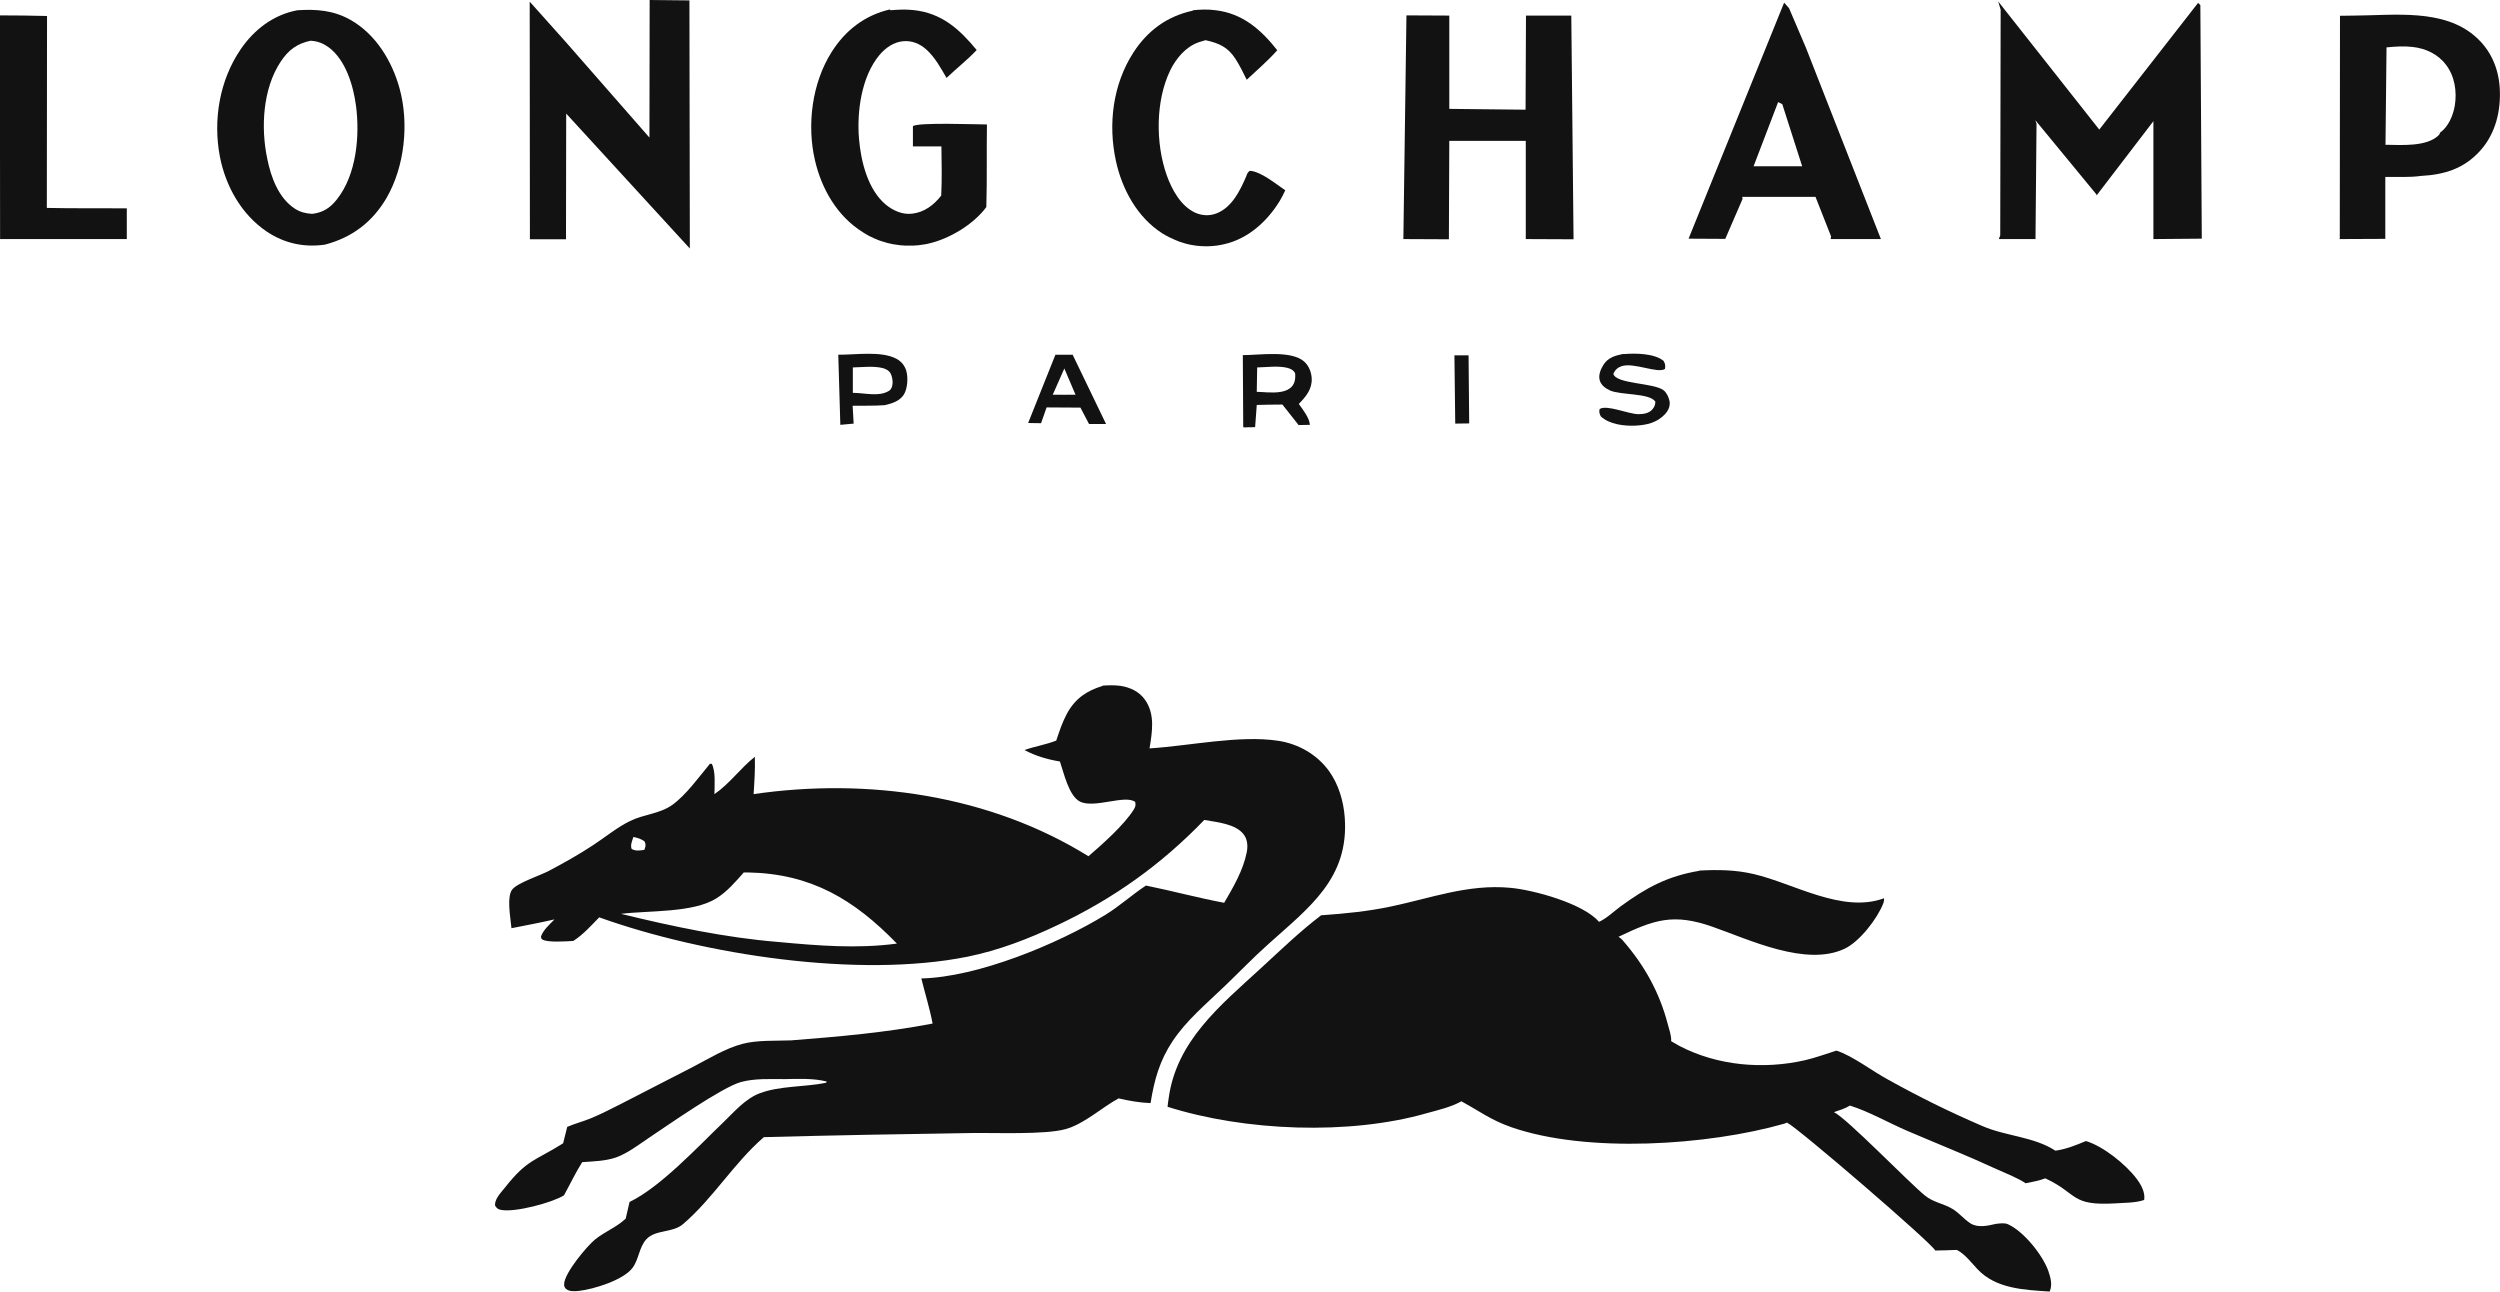 <?xml version="1.0" encoding="UTF-8"?>
<!DOCTYPE svg PUBLIC "-//W3C//DTD SVG 1.1//EN" "http://www.w3.org/Graphics/SVG/1.1/DTD/svg11.dtd">
<!-- Creator: CorelDRAW Home & Student X6 -->
<svg xmlns="http://www.w3.org/2000/svg" xml:space="preserve" width="134.783mm" height="69.631mm" version="1.1" style="shape-rendering:geometricPrecision; text-rendering:geometricPrecision; image-rendering:optimizeQuality; fill-rule:evenodd; clip-rule:evenodd"
viewBox="0 0 12192 6299"
 xmlns:xlink="http://www.w3.org/1999/xlink">
 <defs>
  <style type="text/css">
   <![CDATA[
    .fil0 {fill:#131213}
   ]]>
  </style>
 </defs>
 <g id="Ebene_x0020_1">
  <polygon class="fil0" points="7093,1733 7162,1733 7165,2065 7097,2066 "/>
  <path class="fil0" d="M7918 1727c57,-5 150,-4 195,33 9,17 9,20 7,39 -33,25 -152,-33 -212,-13 -20,7 -31,18 -40,37 13,51 198,43 246,81 15,12 28,41 29,60 1,21 -8,40 -22,55 -40,43 -90,54 -146,57 -56,2 -125,-6 -168,-45 -7,-14 -9,-21 -6,-36 35,-23 141,25 190,25 23,0 51,-4 67,-23 10,-11 15,-23 15,-38 -28,-43 -169,-31 -222,-55 -21,-10 -42,-25 -49,-48 -8,-26 4,-55 18,-77 23,-36 58,-45 97,-53z"/>
  <path class="fil0" d="M5147 1730l84 0 163 338 -83 0 -42 -80 -165 -1 -27 77 -63 -1 133 -333zm43 66l55 129c-35,1 -76,0 -111,0l57 -129z"/>
  <path class="fil0" d="M4087 1730c83,1 211,-20 285,20 24,13 41,34 48,60 9,32 6,85 -12,114 -20,32 -58,44 -93,52 -52,4 -105,2 -157,3l5 87 -65 6 -10 -341zm72 62c45,-1 101,-8 145,3 16,4 32,12 40,28 12,25 14,67 -7,82 -48,32 -120,11 -178,11 0,-41 0,-82 0,-124z"/>
  <path class="fil0" d="M6333 2073l-79 -100c-42,0 -84,1 -125,2l-8 108 -24 1c-6,-2 -29,3 -34,-1l-2 -351c81,0 237,-25 300,32 23,21 35,53 36,83 2,52 -29,88 -63,123 19,26 53,70 54,102m-257 -280c45,-1 103,-9 147,2 16,4 30,11 38,26 13,121 -132,91 -187,91l2 -119z"/>
  <path class="fil0" d="M0 75c76,0 153,1 229,3l-1 936c130,3 260,1 390,2l0 150 -618 0 -1 -1091z"/>
  <path class="fil0" d="M5818 50c36,-4 75,-5 111,0 132,16 221,95 300,195 -45,51 -99,97 -149,144 -17,-34 -34,-70 -55,-102 -37,-58 -82,-77 -146,-91 -11,3 -22,7 -33,10 -63,22 -110,78 -139,137 -72,149 -72,357 -17,512 25,70 68,149 138,182 33,15 70,17 104,4 76,-29 116,-112 146,-182 4,-12 7,-19 17,-26 54,3 128,65 173,95 -8,18 -17,35 -27,52 -61,100 -155,185 -271,211 -6,1 -13,3 -19,4 -6,1 -13,2 -19,3 -7,1 -13,1 -20,2 -7,0 -13,1 -20,1 -7,0 -13,0 -20,0 -7,0 -13,-1 -20,-1 -7,-1 -13,-1 -20,-2 -6,-1 -13,-2 -19,-3 -6,-1 -13,-2 -19,-4 -6,-1 -13,-3 -19,-5 -6,-2 -13,-4 -19,-6 -6,-2 -12,-4 -18,-7 -6,-2 -12,-5 -18,-8 -6,-3 -12,-5 -18,-8 -6,-3 -12,-6 -17,-9 -6,-3 -11,-7 -17,-10 -122,-78 -196,-215 -226,-353 -39,-180 -15,-374 86,-530 69,-106 164,-176 289,-203z"/>
  <path class="fil0" d="M8702 14l23 26 82 192 366 934 -245 0 2 -13 -76 -193 -357 0 1 11 -84 194 -179 -1 466 -1151zm-30 484l20 10 97 303 -237 0 120 -314z"/>
  <path class="fil0" d="M4342 50c36,-3 75,-5 111,-1 139,14 226,93 310,195 -45,48 -99,90 -147,136 -28,-48 -56,-100 -98,-138 -31,-28 -70,-45 -113,-41 -47,4 -86,32 -116,67 -88,105 -111,277 -100,408 9,110 43,250 132,323 36,29 81,49 128,43 59,-7 105,-42 141,-88 4,-80 2,-160 1,-240l-139 0 0 -99c30,-19 305,-8 361,-8 -2,134 1,269 -3,403 -63,85 -180,155 -282,178 -7,2 -14,3 -20,4 -7,1 -14,2 -21,3 -7,1 -14,2 -21,2 -7,1 -14,1 -21,1 -7,0 -14,0 -21,0 -7,0 -14,0 -21,-1 -7,0 -14,-1 -21,-2 -7,-1 -14,-2 -21,-3 -7,-1 -14,-2 -20,-4 -7,-1 -14,-3 -20,-5 -7,-2 -13,-4 -20,-6 -7,-2 -13,-4 -20,-7 -6,-2 -13,-5 -19,-8 -6,-3 -13,-6 -19,-9 -6,-3 -12,-6 -18,-10 -6,-3 -12,-7 -18,-11 -124,-77 -201,-211 -233,-351 -40,-173 -14,-377 82,-528 66,-105 162,-179 284,-207z"/>
  <polygon class="fil0" points="2583,8 2760,206 3167,671 3168,0 3362,2 3364,1212 2761,554 2760,1167 2584,1167 "/>
  <polygon class="fil0" points="7442,76 7663,76 7674,1167 7441,1166 7441,687 7068,687 7066,1167 6844,1166 6859,75 7068,76 7068,531 7440,535 "/>
  <polygon class="fil0" points="10720,14 10731,25 10738,1164 10502,1166 10502,591 10225,953 10224,948 9926,586 9932,603 9927,1166 9748,1166 9755,1148 9757,47 9745,7 10238,632 "/>
  <path class="fil0" d="M11483 76c193,-1 434,-35 590,103 73,64 111,150 118,247 7,112 -19,225 -96,310 -79,87 -174,116 -288,122 -55,8 -118,4 -174,5l0 302 -224 1c0,-1 1,-2 2,-2l1 -1087 72 -1zm157 155c41,-4 85,-7 126,-2 64,7 124,35 163,87 43,56 54,131 43,199 -8,47 -31,103 -71,131 -2,6 -4,9 -8,14 -59,57 -183,47 -260,46 0,-1 1,-2 1,-3l5 -473z"/>
  <path class="fil0" d="M1450 50c92,-6 176,0 259,47 124,70 204,203 240,337 46,169 24,379 -64,531 -69,118 -168,193 -300,228 -102,15 -199,-6 -285,-64 -123,-83 -200,-221 -228,-365 -34,-178 -2,-372 101,-523 66,-97 160,-169 277,-191zm67 149c33,2 60,13 86,32 83,62 120,187 133,286 19,147 2,335 -93,455 -33,42 -68,65 -121,71 -32,-2 -57,-8 -84,-25 -80,-52 -117,-154 -135,-244 -32,-151 -22,-342 66,-474 38,-57 81,-89 149,-102z"/>
  <path class="fil0" d="M8286 4246c91,-5 178,-4 267,17 194,45 432,193 635,118 1,8 0,16 -3,24 -29,75 -116,188 -189,222 -188,89 -464,-44 -644,-107 -191,-67 -284,-35 -459,49 10,6 17,12 24,21 103,119 176,250 216,403 7,27 19,58 17,85 13,8 27,15 40,23 186,97 409,116 612,70 52,-12 103,-31 154,-47 77,24 178,102 253,142 149,83 301,158 457,225 116,51 252,52 358,121 52,-7 101,-27 149,-47 84,25 195,114 248,185 21,28 42,66 36,102 -2,1 -3,1 -5,2 -41,13 -94,12 -136,15 -218,13 -182,-47 -337,-120l-5 -2c-29,12 -64,17 -95,24 -42,-28 -96,-48 -142,-69 -143,-66 -289,-124 -434,-186 -93,-40 -186,-94 -281,-124 -24,15 -52,23 -78,32 65,32 361,339 444,407 42,34 89,38 134,65 32,19 56,50 87,70 37,24 85,12 125,3 18,-2 42,-6 59,2 77,35 168,149 196,226 11,32 22,70 7,102 -123,-8 -262,-13 -352,-109 -29,-31 -60,-72 -97,-92 -1,-1 -3,-1 -4,-2 -35,2 -70,2 -105,3 -13,-33 -669,-598 -723,-624 -4,2 -8,3 -12,5 -374,107 -965,146 -1334,17 -99,-35 -151,-76 -239,-124l-4 -2c-2,2 -3,3 -6,4 -47,25 -110,40 -161,54 -379,109 -890,88 -1265,-31 1,-13 3,-26 5,-39 37,-281 251,-454 447,-634 96,-88 193,-182 297,-261 115,-8 228,-19 341,-43 196,-41 376,-110 581,-91 114,10 358,77 433,166 35,-15 74,-52 105,-75 126,-92 229,-148 385,-174z"/>
  <path class="fil0" d="M5375 3344c29,-2 60,-3 89,1 47,7 92,28 120,68 50,71 35,157 22,237 194,-12 439,-66 628,-37 98,15 188,66 247,147 47,65 71,147 77,226 22,298 -173,439 -372,618 -74,66 -143,138 -214,206 -88,85 -185,165 -253,267 -64,96 -90,190 -108,303 -53,-2 -104,-11 -156,-23 -83,45 -168,125 -259,150 -100,28 -347,17 -460,19 -337,5 -674,11 -1011,20 -145,125 -248,299 -394,424 -51,44 -135,26 -179,74 -36,39 -36,98 -68,140 -44,59 -189,104 -262,112 -20,2 -46,4 -62,-10 -7,-6 -10,-14 -9,-24 1,-53 112,-186 152,-218 45,-36 100,-57 143,-96 2,-1 3,-3 5,-4 7,-27 12,-55 19,-82 149,-71 333,-269 457,-388 53,-51 108,-116 178,-142 98,-37 220,-30 323,-51l4 -6c-64,-17 -140,-13 -206,-12 -69,0 -145,-4 -212,14 -93,25 -363,215 -452,274 -49,33 -102,74 -158,94 -52,18 -111,19 -165,23 -33,52 -59,108 -89,162 -58,36 -239,84 -306,71 -17,-3 -21,-8 -30,-21 0,-7 0,-13 2,-19 7,-25 31,-50 47,-70 109,-138 147,-129 283,-215l20 -80c37,-16 76,-26 113,-41 49,-20 97,-45 145,-69l354 -182c77,-40 159,-91 243,-113 72,-19 162,-14 237,-17 231,-18 462,-38 690,-82 -14,-74 -37,-147 -55,-220 274,-6 666,-168 899,-311 68,-42 126,-95 192,-139l5 -3c128,26 253,60 381,84 44,-75 93,-159 110,-246 6,-29 4,-61 -13,-85 -39,-55 -134,-62 -194,-73 -210,218 -443,384 -716,513 -141,67 -286,123 -439,154 -533,107 -1288,-10 -1796,-192 -40,41 -78,84 -126,115 -30,2 -128,9 -151,-7 -7,-4 -5,-6 -7,-14 10,-32 43,-60 66,-84 -69,16 -140,29 -210,43l-1 -9c-4,-44 -23,-145 5,-180 26,-33 139,-69 181,-92 72,-38 145,-79 213,-124 60,-39 117,-87 181,-118 67,-33 142,-34 205,-78 68,-49 130,-136 184,-201l9 0c20,39 13,105 13,148 76,-52 126,-126 197,-182 2,61 -2,121 -6,182 556,-81 1152,4 1633,303 66,-56 175,-154 220,-226 9,-14 12,-23 8,-39 -49,-37 -201,34 -270,-2 -54,-28 -78,-140 -97,-195 -60,-10 -119,-27 -173,-56 51,-18 104,-26 155,-46 15,-45 30,-90 52,-131 40,-74 96,-112 175,-136zm-2286 738c19,4 41,10 55,23 7,18 4,23 -2,40 -22,3 -43,7 -62,-5 -7,-19 3,-40 9,-59zm539 173c7,0 13,0 20,0 308,6 517,132 726,347 -194,26 -387,10 -580,-8 -258,-21 -515,-76 -766,-137 136,-17 353,-4 466,-76 53,-33 93,-81 134,-127z"/>
 </g>
</svg>
